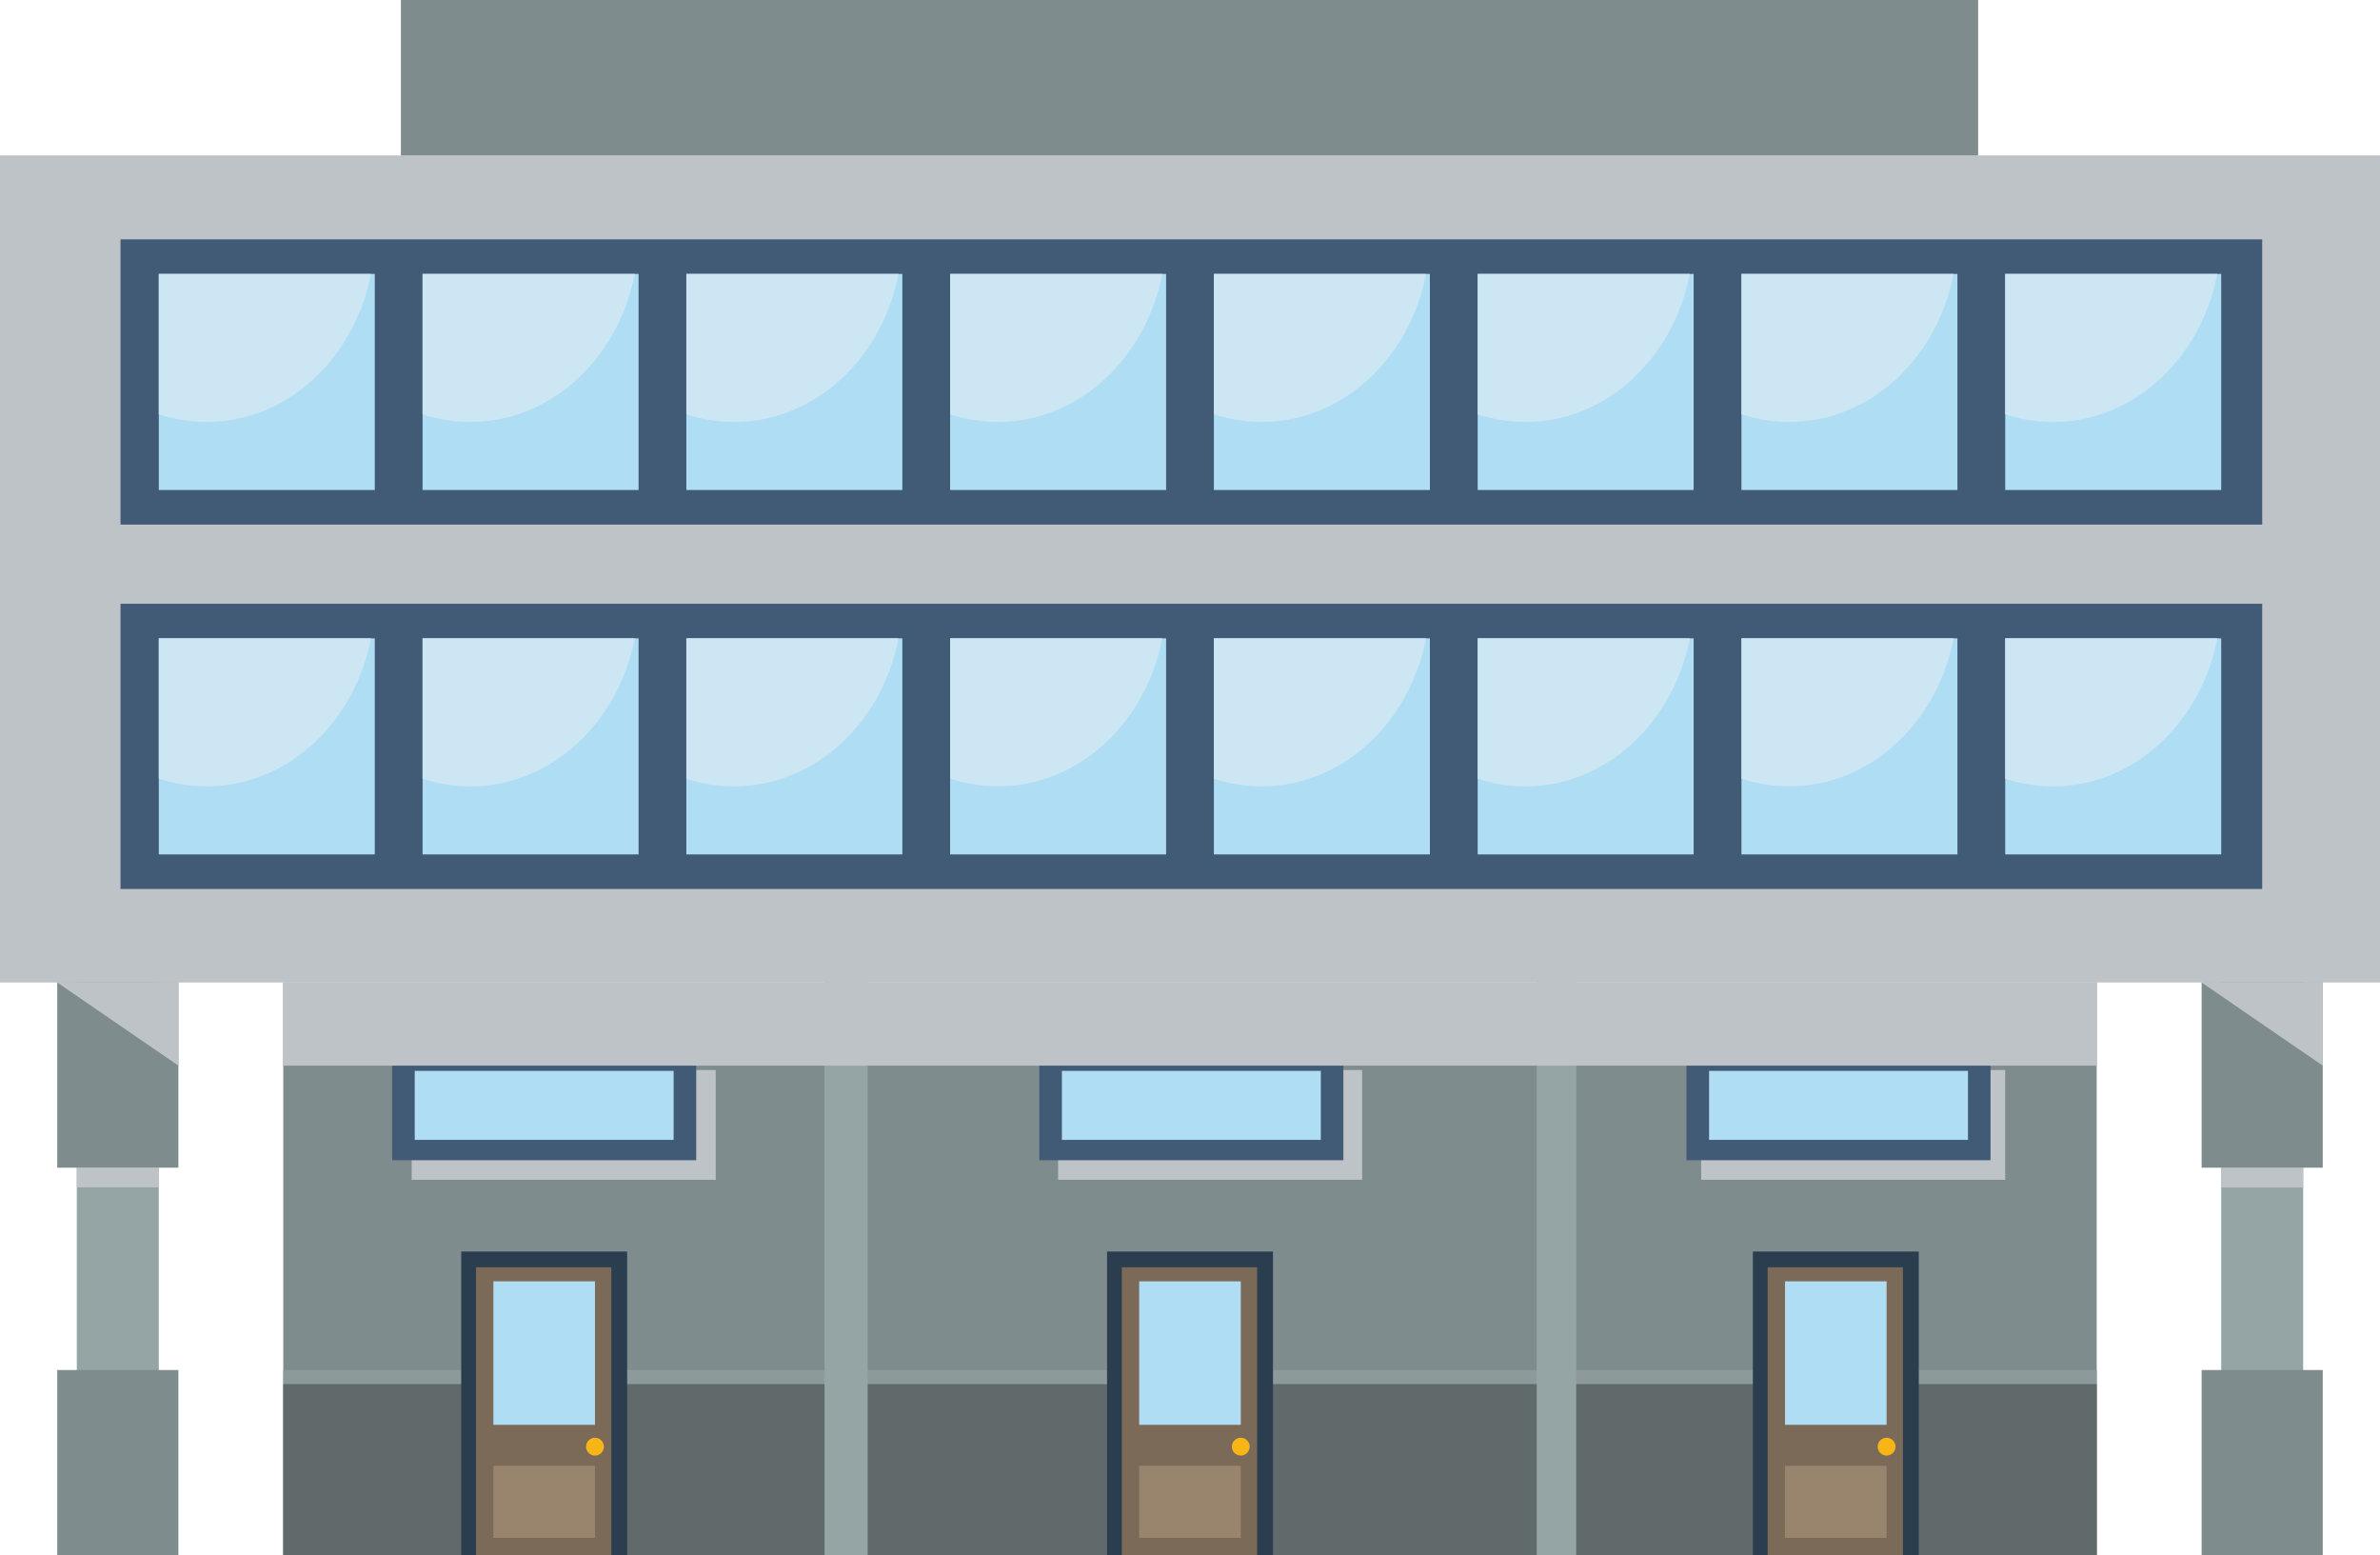 <?xml version="1.0" encoding="utf-8"?>
<!-- Generator: Adobe Illustrator 16.0.0, SVG Export Plug-In . SVG Version: 6.00 Build 0)  -->
<!DOCTYPE svg PUBLIC "-//W3C//DTD SVG 1.1//EN" "http://www.w3.org/Graphics/SVG/1.1/DTD/svg11.dtd">
<svg version="1.1" id="Building_Icons" xmlns="http://www.w3.org/2000/svg" xmlns:xlink="http://www.w3.org/1999/xlink" x="0px"
	 y="0px" width="121.867px" height="79.614px" viewBox="0 0 121.867 79.614" enable-background="new 0 0 121.867 79.614"
	 xml:space="preserve">
<g>
	<rect x="14.505" y="50.296" fill="#7F8C8D" width="92.856" height="29.318"/>
	<rect x="14.505" y="70.134" fill="#8C9A9C" width="92.856" height="9.48"/>
	<rect x="14.505" y="70.854" fill="#606A6B" width="92.856" height="8.761"/>
	<rect y="7.959" fill="#BDC3C7" width="121.867" height="42.337"/>
	<rect x="7.171" y="13.254" fill="#BDC3C7" width="109.664" height="14.6"/>
	<rect x="6.171" y="12.254" fill="#415A76" width="109.664" height="14.6"/>
	<rect x="7.171" y="31.908" fill="#BDC3C7" width="109.664" height="14.6"/>
	<rect x="6.171" y="30.908" fill="#415A76" width="109.664" height="14.6"/>
	<rect x="78.689" y="50.296" fill="#95A5A6" width="2.02" height="29.318"/>
	<rect x="42.221" y="50.296" fill="#95A5A6" width="2.207" height="29.318"/>
	<g>
		<g>
			<g>
				<defs>
					<rect id="SVGID_1_" x="8.131" y="14.023" width="11.06" height="11.061"/>
				</defs>
				<use xlink:href="#SVGID_1_"  overflow="visible" fill="#AFDDF3"/>
				<clipPath id="SVGID_2_">
					<use xlink:href="#SVGID_1_"  overflow="visible"/>
				</clipPath>
				<ellipse clip-path="url(#SVGID_2_)" fill="#CCE6F3" cx="10.576" cy="11.979" rx="8.614" ry="9.625"/>
			</g>
		</g>
		<g>
			<g>
				<defs>
					<rect id="SVGID_3_" x="21.638" y="14.023" width="11.06" height="11.061"/>
				</defs>
				<use xlink:href="#SVGID_3_"  overflow="visible" fill="#AFDDF3"/>
				<clipPath id="SVGID_4_">
					<use xlink:href="#SVGID_3_"  overflow="visible"/>
				</clipPath>
				<ellipse clip-path="url(#SVGID_4_)" fill="#CCE6F3" cx="24.083" cy="11.979" rx="8.615" ry="9.625"/>
			</g>
		</g>
		<g>
			<g>
				<defs>
					<rect id="SVGID_5_" x="35.144" y="14.023" width="11.061" height="11.061"/>
				</defs>
				<use xlink:href="#SVGID_5_"  overflow="visible" fill="#AFDDF3"/>
				<clipPath id="SVGID_6_">
					<use xlink:href="#SVGID_5_"  overflow="visible"/>
				</clipPath>
				<ellipse clip-path="url(#SVGID_6_)" fill="#CCE6F3" cx="37.589" cy="11.979" rx="8.615" ry="9.625"/>
			</g>
		</g>
		<g>
			<g>
				<defs>
					<rect id="SVGID_7_" x="48.65" y="14.023" width="11.06" height="11.061"/>
				</defs>
				<use xlink:href="#SVGID_7_"  overflow="visible" fill="#AFDDF3"/>
				<clipPath id="SVGID_8_">
					<use xlink:href="#SVGID_7_"  overflow="visible"/>
				</clipPath>
				<ellipse clip-path="url(#SVGID_8_)" fill="#CCE6F3" cx="51.096" cy="11.979" rx="8.614" ry="9.625"/>
			</g>
		</g>
		<g>
			<g>
				<defs>
					<rect id="SVGID_9_" x="62.156" y="14.023" width="11.061" height="11.061"/>
				</defs>
				<use xlink:href="#SVGID_9_"  overflow="visible" fill="#AFDDF3"/>
				<clipPath id="SVGID_10_">
					<use xlink:href="#SVGID_9_"  overflow="visible"/>
				</clipPath>
				<ellipse clip-path="url(#SVGID_10_)" fill="#CCE6F3" cx="64.602" cy="11.979" rx="8.615" ry="9.625"/>
			</g>
		</g>
		<g>
			<g>
				<defs>
					<rect id="SVGID_11_" x="75.663" y="14.023" width="11.06" height="11.061"/>
				</defs>
				<use xlink:href="#SVGID_11_"  overflow="visible" fill="#AFDDF3"/>
				<clipPath id="SVGID_12_">
					<use xlink:href="#SVGID_11_"  overflow="visible"/>
				</clipPath>
				<ellipse clip-path="url(#SVGID_12_)" fill="#CCE6F3" cx="78.108" cy="11.979" rx="8.614" ry="9.625"/>
			</g>
		</g>
		<g>
			<g>
				<defs>
					<rect id="SVGID_13_" x="89.17" y="14.023" width="11.06" height="11.061"/>
				</defs>
				<use xlink:href="#SVGID_13_"  overflow="visible" fill="#AFDDF3"/>
				<clipPath id="SVGID_14_">
					<use xlink:href="#SVGID_13_"  overflow="visible"/>
				</clipPath>
				<ellipse clip-path="url(#SVGID_14_)" fill="#CCE6F3" cx="91.615" cy="11.979" rx="8.615" ry="9.625"/>
			</g>
		</g>
		<g>
			<g>
				<defs>
					<rect id="SVGID_15_" x="102.676" y="14.023" width="11.06" height="11.061"/>
				</defs>
				<use xlink:href="#SVGID_15_"  overflow="visible" fill="#AFDDF3"/>
				<clipPath id="SVGID_16_">
					<use xlink:href="#SVGID_15_"  overflow="visible"/>
				</clipPath>
				<ellipse clip-path="url(#SVGID_16_)" fill="#CCE6F3" cx="105.121" cy="11.979" rx="8.614" ry="9.625"/>
			</g>
		</g>
	</g>
	<g>
		<g>
			<g>
				<defs>
					<rect id="SVGID_17_" x="8.131" y="32.678" width="11.06" height="11.061"/>
				</defs>
				<use xlink:href="#SVGID_17_"  overflow="visible" fill="#AFDDF3"/>
				<clipPath id="SVGID_18_">
					<use xlink:href="#SVGID_17_"  overflow="visible"/>
				</clipPath>
				<ellipse clip-path="url(#SVGID_18_)" fill="#CCE6F3" cx="10.576" cy="30.633" rx="8.614" ry="9.625"/>
			</g>
		</g>
		<g>
			<g>
				<defs>
					<rect id="SVGID_19_" x="21.638" y="32.678" width="11.06" height="11.061"/>
				</defs>
				<use xlink:href="#SVGID_19_"  overflow="visible" fill="#AFDDF3"/>
				<clipPath id="SVGID_20_">
					<use xlink:href="#SVGID_19_"  overflow="visible"/>
				</clipPath>
				<ellipse clip-path="url(#SVGID_20_)" fill="#CCE6F3" cx="24.083" cy="30.633" rx="8.615" ry="9.625"/>
			</g>
		</g>
		<g>
			<g>
				<defs>
					<rect id="SVGID_21_" x="35.144" y="32.678" width="11.061" height="11.061"/>
				</defs>
				<use xlink:href="#SVGID_21_"  overflow="visible" fill="#AFDDF3"/>
				<clipPath id="SVGID_22_">
					<use xlink:href="#SVGID_21_"  overflow="visible"/>
				</clipPath>
				<ellipse clip-path="url(#SVGID_22_)" fill="#CCE6F3" cx="37.589" cy="30.633" rx="8.615" ry="9.625"/>
			</g>
		</g>
		<g>
			<g>
				<defs>
					<rect id="SVGID_23_" x="48.65" y="32.678" width="11.06" height="11.061"/>
				</defs>
				<use xlink:href="#SVGID_23_"  overflow="visible" fill="#AFDDF3"/>
				<clipPath id="SVGID_24_">
					<use xlink:href="#SVGID_23_"  overflow="visible"/>
				</clipPath>
				<ellipse clip-path="url(#SVGID_24_)" fill="#CCE6F3" cx="51.096" cy="30.633" rx="8.614" ry="9.625"/>
			</g>
		</g>
		<g>
			<g>
				<defs>
					<rect id="SVGID_25_" x="62.156" y="32.678" width="11.061" height="11.061"/>
				</defs>
				<use xlink:href="#SVGID_25_"  overflow="visible" fill="#AFDDF3"/>
				<clipPath id="SVGID_26_">
					<use xlink:href="#SVGID_25_"  overflow="visible"/>
				</clipPath>
				<ellipse clip-path="url(#SVGID_26_)" fill="#CCE6F3" cx="64.602" cy="30.633" rx="8.615" ry="9.625"/>
			</g>
		</g>
		<g>
			<g>
				<defs>
					<rect id="SVGID_27_" x="75.663" y="32.678" width="11.06" height="11.061"/>
				</defs>
				<use xlink:href="#SVGID_27_"  overflow="visible" fill="#AFDDF3"/>
				<clipPath id="SVGID_28_">
					<use xlink:href="#SVGID_27_"  overflow="visible"/>
				</clipPath>
				<ellipse clip-path="url(#SVGID_28_)" fill="#CCE6F3" cx="78.108" cy="30.633" rx="8.614" ry="9.625"/>
			</g>
		</g>
		<g>
			<g>
				<defs>
					<rect id="SVGID_29_" x="89.17" y="32.678" width="11.06" height="11.061"/>
				</defs>
				<use xlink:href="#SVGID_29_"  overflow="visible" fill="#AFDDF3"/>
				<clipPath id="SVGID_30_">
					<use xlink:href="#SVGID_29_"  overflow="visible"/>
				</clipPath>
				<ellipse clip-path="url(#SVGID_30_)" fill="#CCE6F3" cx="91.615" cy="30.633" rx="8.615" ry="9.625"/>
			</g>
		</g>
		<g>
			<g>
				<defs>
					<rect id="SVGID_31_" x="102.676" y="32.678" width="11.06" height="11.061"/>
				</defs>
				<use xlink:href="#SVGID_31_"  overflow="visible" fill="#AFDDF3"/>
				<clipPath id="SVGID_32_">
					<use xlink:href="#SVGID_31_"  overflow="visible"/>
				</clipPath>
				<ellipse clip-path="url(#SVGID_32_)" fill="#CCE6F3" cx="105.121" cy="30.633" rx="8.614" ry="9.625"/>
			</g>
		</g>
	</g>
	<rect x="21.08" y="54.778" fill="#BDC3C7" width="15.569" height="5.617"/>
	<rect x="54.18" y="54.778" fill="#BDC3C7" width="15.569" height="5.617"/>
	<rect x="87.106" y="54.778" fill="#BDC3C7" width="15.569" height="5.617"/>
	<rect x="20.08" y="53.778" fill="#415A76" width="15.569" height="5.617"/>
	<rect x="21.236" y="54.82" fill="#AFDDF3" width="13.257" height="3.533"/>
	<g>
		<rect x="53.218" y="53.778" fill="#415A76" width="15.569" height="5.617"/>
		<rect x="54.374" y="54.82" fill="#AFDDF3" width="13.258" height="3.533"/>
	</g>
	<g>
		<rect x="86.356" y="53.778" fill="#415A76" width="15.569" height="5.617"/>
		<rect x="87.512" y="54.82" fill="#AFDDF3" width="13.258" height="3.533"/>
	</g>
	<rect x="20.528" fill="#7F8C8D" width="80.761" height="7.959"/>
	<rect x="3.933" y="50.296" fill="#95A5A6" width="4.198" height="29.318"/>
	<rect x="2.931" y="70.134" fill="#7F8C8D" width="6.203" height="9.48"/>
	<rect x="2.931" y="50.296" fill="#7F8C8D" width="6.203" height="9.48"/>
	<rect x="113.735" y="50.296" fill="#95A5A6" width="4.198" height="29.318"/>
	<rect x="112.733" y="70.134" fill="#7F8C8D" width="6.203" height="9.48"/>
	<rect x="112.733" y="50.296" fill="#7F8C8D" width="6.203" height="9.48"/>
	<g>
		<rect x="23.617" y="64.068" fill="#2B3E50" width="8.496" height="15.546"/>
		<rect x="24.375" y="64.874" fill="#7B6A58" width="6.927" height="14.74"/>
		<rect x="25.264" y="65.594" fill="#AFDDF3" width="5.202" height="7.345"/>
		<rect x="25.264" y="75.038" fill="#99846E" width="5.202" height="3.687"/>
		<circle fill="#F7B518" cx="30.466" cy="74.057" r="0.457"/>
	</g>
	<g>
		<rect x="56.686" y="64.068" fill="#2B3E50" width="8.496" height="15.546"/>
		<rect x="57.443" y="64.874" fill="#7B6A58" width="6.927" height="14.74"/>
		<rect x="58.332" y="65.594" fill="#AFDDF3" width="5.202" height="7.345"/>
		<rect x="58.332" y="75.038" fill="#99846E" width="5.202" height="3.687"/>
		<circle fill="#F7B518" cx="63.534" cy="74.057" r="0.457"/>
	</g>
	<g>
		<rect x="89.754" y="64.068" fill="#2B3E50" width="8.496" height="15.546"/>
		<rect x="90.512" y="64.874" fill="#7B6A58" width="6.927" height="14.74"/>
		<rect x="91.4" y="65.594" fill="#AFDDF3" width="5.202" height="7.345"/>
		<rect x="91.4" y="75.038" fill="#99846E" width="5.202" height="3.687"/>
		<circle fill="#F7B518" cx="96.603" cy="74.057" r="0.457"/>
	</g>
	<polygon fill="#BDC3C7" points="2.931,50.296 9.134,50.296 9.134,54.553 	"/>
	<polygon fill="#BDC3C7" points="112.733,50.296 118.937,50.296 118.937,54.553 	"/>
	<rect x="113.735" y="59.776" fill="#BDC3C7" width="4.198" height="1.015"/>
	<rect x="3.933" y="59.769" fill="#BDC3C7" width="4.198" height="1.015"/>
	<rect x="14.505" y="50.296" fill="#BDC3C7" width="92.856" height="4.257"/>
</g>
</svg>
